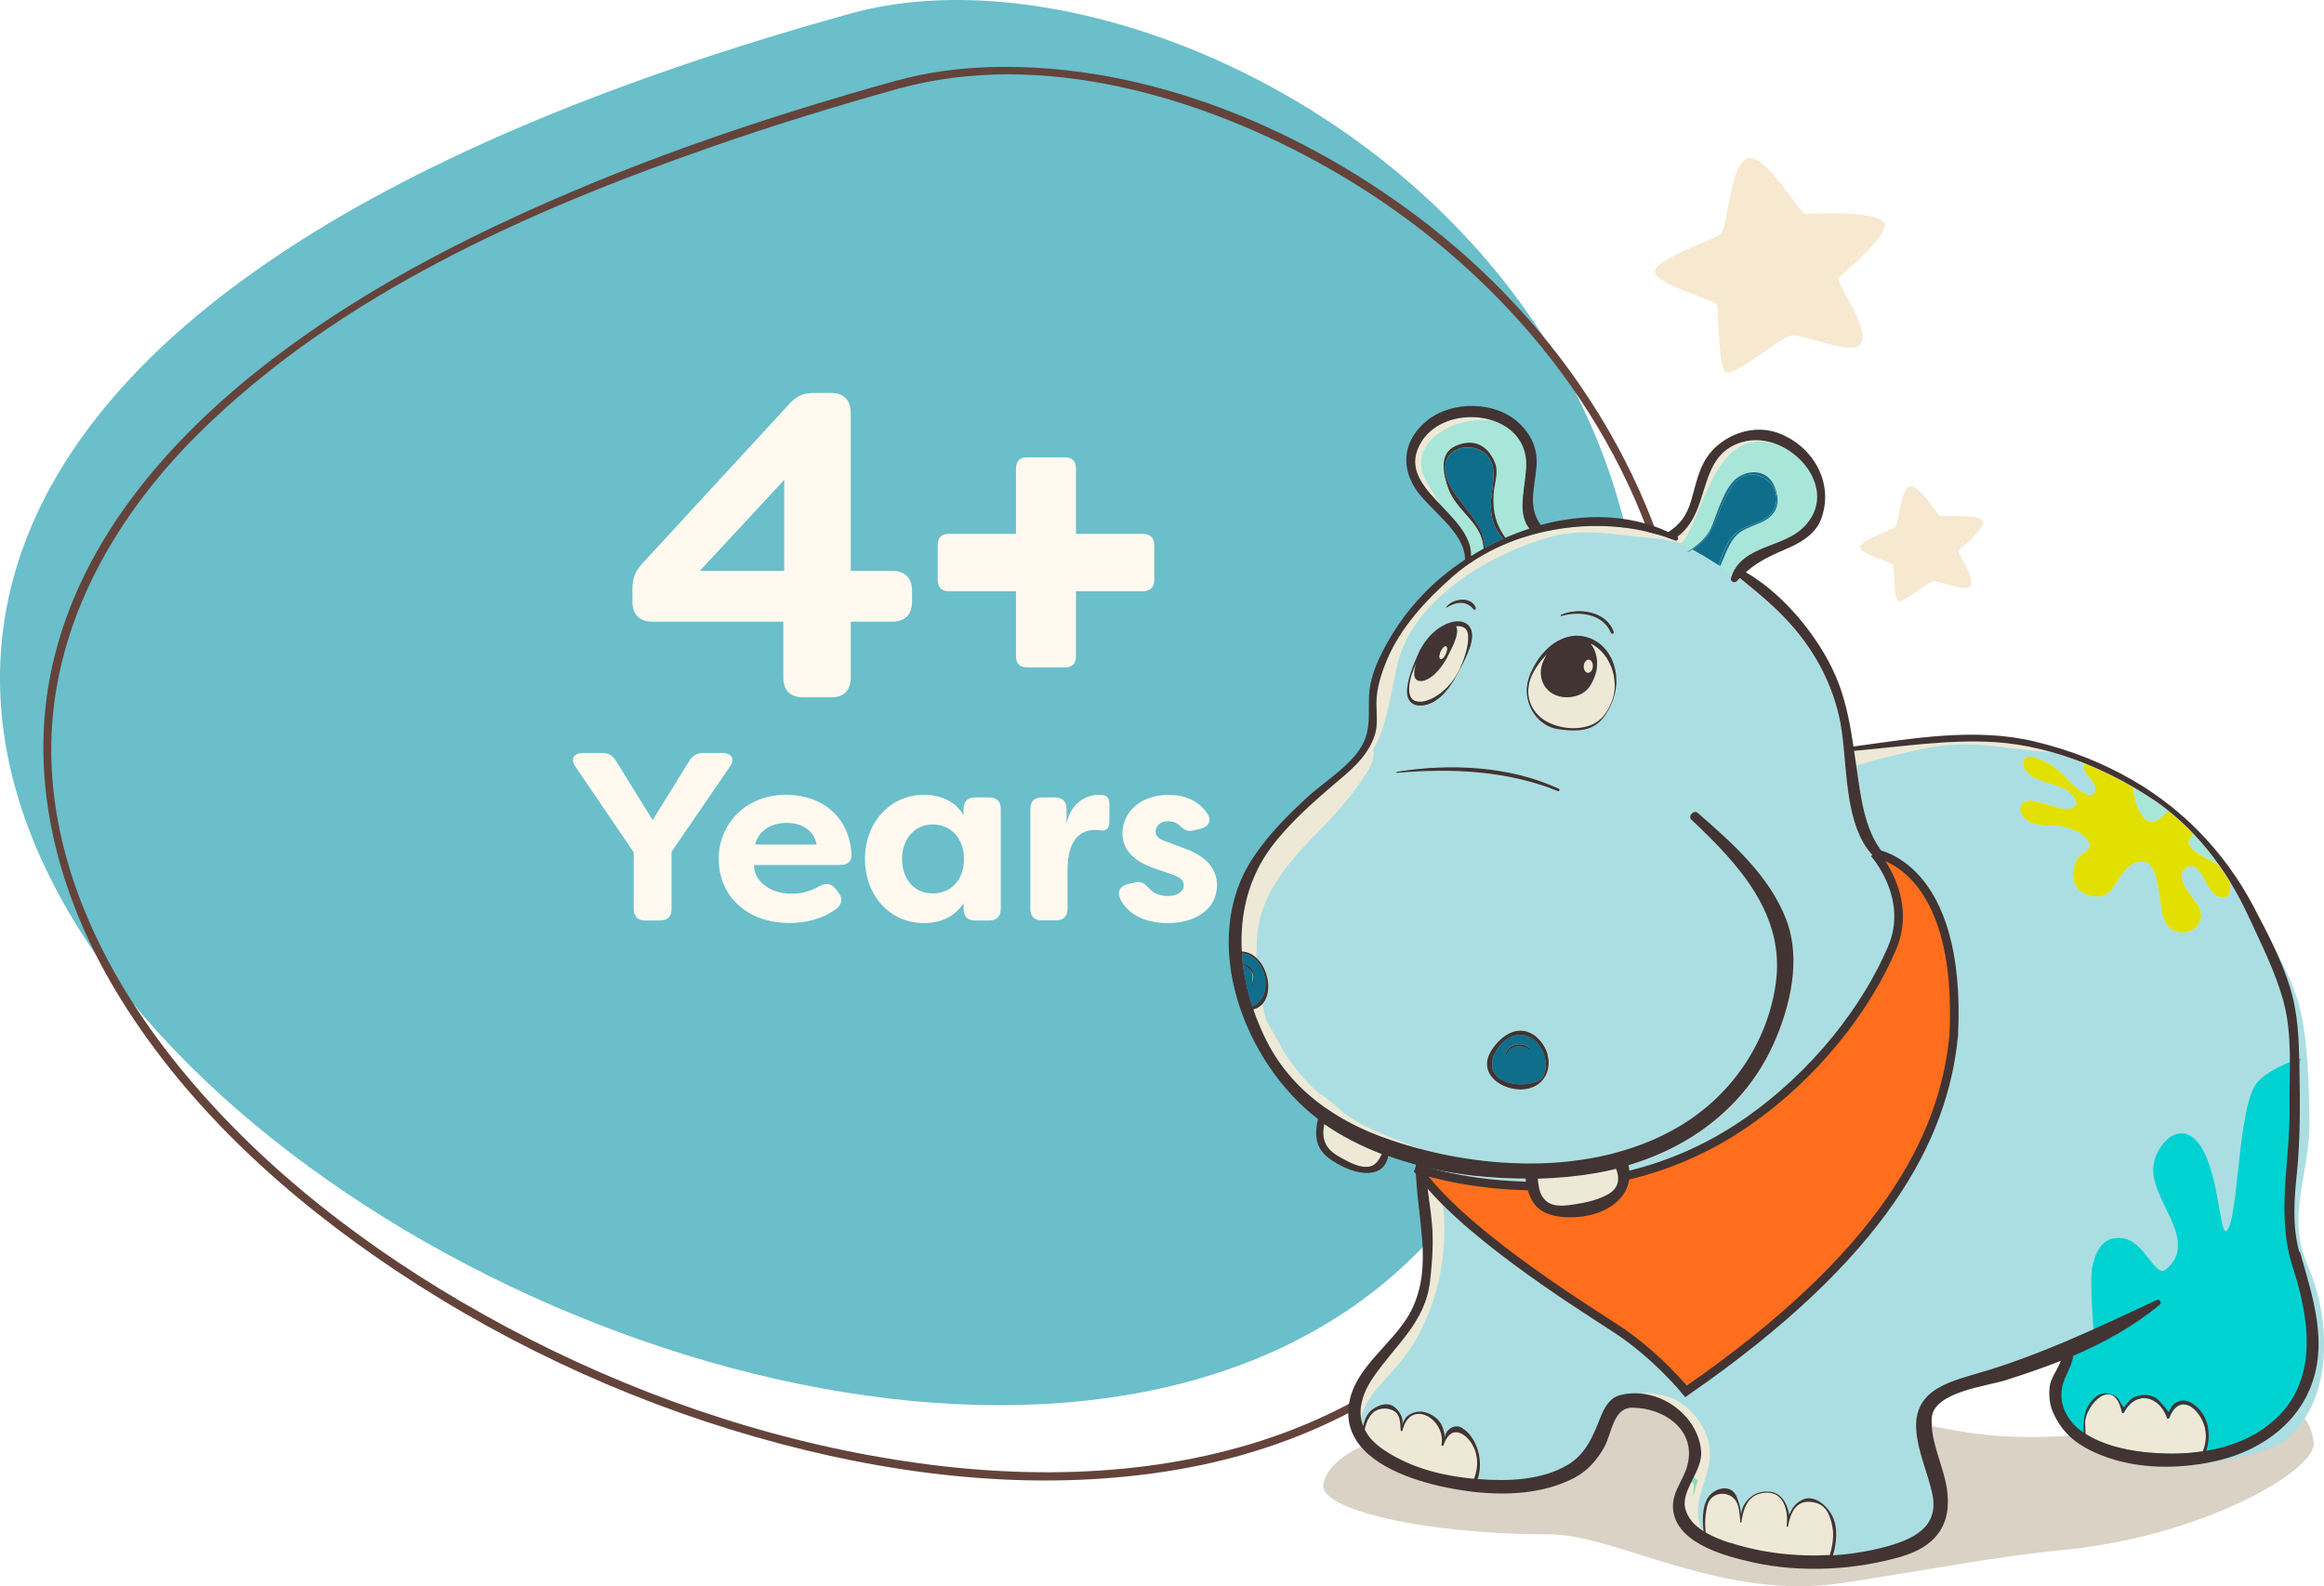 <?xml version="1.0" encoding="UTF-8"?>
<svg id="Layer_2" data-name="Layer 2" xmlns="http://www.w3.org/2000/svg" xmlns:xlink="http://www.w3.org/1999/xlink" viewBox="0 0 213.76 145.89">
  <defs>
    <style>
      .cls-1, .cls-2 {
        fill: none;
      }

      .cls-3 {
        fill: #f6e9d0;
      }

      .cls-4 {
        fill: #00d2d2;
      }

      .cls-5 {
        fill: #691f74;
      }

      .cls-6 {
        fill: #eee9d7;
      }

      .cls-7 {
        fill: #fff9f0;
      }

      .cls-8 {
        fill: #6abfca;
      }

      .cls-9 {
        fill: #83dcc0;
      }

      .cls-10 {
        fill: #abdee2;
      }

      .cls-11 {
        fill: #df1683;
      }

      .cls-12 {
        fill: #e1e000;
      }

      .cls-13 {
        fill: #a7e6d9;
      }

      .cls-14 {
        fill: #0f6e8c;
      }

      .cls-15, .cls-16 {
        fill: #413433;
      }

      .cls-17 {
        fill: #64433b;
      }

      .cls-18 {
        fill: url(#New_Pattern_35);
      }

      .cls-19 {
        fill: #ff6e1c;
        stroke-width: .79px;
      }

      .cls-19, .cls-16 {
        stroke: #413433;
      }

      .cls-19, .cls-16, .cls-2 {
        stroke-miterlimit: 10;
      }

      .cls-16 {
        stroke-width: 1.01px;
      }

      .cls-2 {
        stroke: #6e3461;
        stroke-width: .36px;
      }

      .cls-20 {
        fill: #d9d2c5;
        fill-rule: evenodd;
      }
    </style>
    <pattern id="New_Pattern_35" data-name="New Pattern 35" x="0" y="0" width="111.85" height="73.44" patternTransform="translate(-7016.6 -6058.18) scale(.17)" patternUnits="userSpaceOnUse" viewBox="0 0 111.85 73.44">
      <g>
        <rect class="cls-1" y="0" width="111.85" height="73.44"/>
        <path class="cls-11" d="m118.07,74.11c-1.44-1.07-2.74-2.24-3.82-3.69-.55-.75-1.07-1.53-1.45-2.38-.57-1.25-1.36-1.18-1.59-.46-.21.68-.35.84-.58,1.31-.28.59-.62,1.14-.99,1.68-1.47,2.13-3.45,3.87-5.41,5.53-3.17,2.83-6.17,6.17-7.5,10.17-3.17,9.33,6.17,14,11.17,20,.99,1.2,1.67,2.75,1.99,4.26.34,1.63.43,3.36.21,5.01-.1.8-.42,1.58-.25,2.4.17.83.9,1.1,1.68,1.13,1.15.04,2.84-.07,3.6-1.1.18-.24.31-.57.36-.87.1-.72-.12-1.29-.33-1.97-.19-.6-.32-1.22-.41-1.84-.18-1.26-.2-2.57.07-3.81.12-.54.29-1.07.59-1.54,2.17-3.83,8.5-5.33,11.33-9.17,6.83-9-1.5-19.33-8.67-24.67Z"/>
        <g>
          <path class="cls-11" d="m40.97,74.11c-1.44-1.07-2.74-2.24-3.82-3.69-.55-.75-1.07-1.53-1.45-2.38-.57-1.25-1.36-1.18-1.59-.46-.21.68-.35.84-.58,1.31-.28.59-.62,1.14-.99,1.68-1.47,2.13-3.45,3.87-5.41,5.53-3.17,2.83-6.17,6.17-7.5,10.17-3.17,9.33,6.17,14,11.17,20,.99,1.2,1.67,2.75,1.99,4.26.34,1.63.43,3.36.21,5.01-.1.8-.42,1.58-.25,2.4.17.83.9,1.1,1.68,1.13,1.15.04,2.84-.07,3.6-1.1.18-.24.31-.57.36-.87.1-.72-.12-1.29-.33-1.97-.19-.6-.32-1.22-.41-1.84-.18-1.26-.2-2.57.07-3.81.12-.54.3-1.07.59-1.54,2.17-3.83,8.5-5.33,11.33-9.17,6.83-9-1.5-19.33-8.67-24.67Z"/>
          <path class="cls-11" d="m79.97,74.11c-1.44-1.07-2.74-2.24-3.82-3.69-.55-.75-1.07-1.53-1.45-2.38-.57-1.25-1.36-1.18-1.59-.46-.21.68-.35.84-.58,1.31-.28.59-.62,1.14-.99,1.68-1.47,2.13-3.45,3.87-5.41,5.53-3.17,2.83-6.17,6.17-7.5,10.17-3.17,9.33,6.17,14,11.17,20,.99,1.2,1.67,2.75,1.99,4.26.34,1.63.43,3.36.21,5.01-.1.8-.42,1.58-.25,2.4.17.83.9,1.1,1.68,1.13,1.15.04,2.84-.07,3.6-1.1.18-.24.31-.57.36-.87.1-.72-.12-1.29-.33-1.97-.19-.6-.32-1.22-.41-1.84-.18-1.26-.2-2.57.07-3.81.12-.54.3-1.07.59-1.54,2.17-3.83,8.5-5.33,11.33-9.17,6.83-9-1.5-19.33-8.67-24.67Z"/>
          <path class="cls-11" d="m6.22,74.11c-1.44-1.07-2.74-2.24-3.82-3.69-.55-.75-1.07-1.53-1.45-2.38-.57-1.25-1.36-1.18-1.59-.46-.21.68-.35.84-.58,1.31-.28.59-.62,1.14-.99,1.68-1.47,2.13-3.45,3.87-5.41,5.53-3.17,2.83-6.17,6.17-7.5,10.17-3.17,9.33,6.17,14,11.17,20,.99,1.2,1.67,2.75,1.99,4.26.34,1.63.43,3.36.21,5.01-.1.8-.42,1.58-.25,2.4.17.83.9,1.1,1.68,1.13,1.15.04,2.84-.07,3.6-1.1.18-.24.31-.57.36-.87.1-.72-.12-1.29-.33-1.97-.19-.6-.32-1.22-.41-1.84-.18-1.26-.2-2.57.07-3.81.12-.54.3-1.07.59-1.54,2.17-3.83,8.5-5.33,11.33-9.17,6.83-9-1.5-19.33-8.67-24.67Z"/>
        </g>
        <g>
          <path class="cls-11" d="m118.07.67c-1.44-1.07-2.74-2.24-3.82-3.69-.55-.75-1.07-1.53-1.45-2.38-.57-1.25-1.36-1.18-1.59-.46-.21.68-.35.84-.58,1.31-.28.59-.62,1.14-.99,1.68-1.47,2.13-3.45,3.87-5.41,5.53-3.17,2.83-6.17,6.17-7.5,10.17-3.17,9.33,6.17,14,11.17,20,.99,1.2,1.67,2.75,1.99,4.26.34,1.63.43,3.35.21,5.01-.1.8-.42,1.58-.25,2.4.17.83.9,1.1,1.68,1.12,1.15.04,2.84-.07,3.6-1.1.18-.24.31-.57.36-.87.1-.72-.12-1.3-.33-1.97-.19-.6-.32-1.22-.41-1.84-.18-1.26-.2-2.57.07-3.81.12-.54.29-1.07.59-1.55,2.17-3.83,8.5-5.33,11.33-9.17,6.83-9-1.5-19.33-8.67-24.67Z"/>
          <path class="cls-5" d="m112.66,6.87c-5.37,0-9.73,2.97-9.73,8.35s4.36,9.73,9.73,9.73,9.73-4.35,9.73-9.73-4.36-8.35-9.73-8.35Z"/>
        </g>
        <g>
          <path class="cls-11" d="m40.97.67c-1.44-1.07-2.74-2.24-3.82-3.69-.55-.75-1.07-1.53-1.45-2.38-.57-1.25-1.36-1.18-1.59-.46-.21.68-.35.84-.58,1.31-.28.59-.62,1.14-.99,1.68-1.47,2.13-3.45,3.87-5.41,5.53-3.17,2.83-6.17,6.17-7.5,10.17-3.17,9.33,6.17,14,11.17,20,1,1.2,1.67,2.75,1.99,4.26.34,1.63.43,3.35.21,5.01-.1.8-.42,1.58-.25,2.4.17.83.91,1.1,1.68,1.12,1.15.04,2.84-.07,3.6-1.1.18-.24.31-.57.36-.87.1-.72-.12-1.3-.33-1.97-.19-.6-.32-1.22-.41-1.84-.18-1.26-.2-2.57.07-3.81.12-.54.3-1.07.59-1.55,2.17-3.83,8.5-5.33,11.33-9.17,6.83-9-1.5-19.33-8.67-24.67Z"/>
          <path class="cls-11" d="m79.97.67c-1.44-1.07-2.74-2.24-3.82-3.69-.55-.75-1.07-1.53-1.45-2.38-.57-1.25-1.36-1.18-1.59-.46-.21.68-.35.84-.58,1.31-.28.59-.62,1.14-.99,1.68-1.47,2.13-3.45,3.87-5.41,5.53-3.17,2.83-6.17,6.17-7.5,10.17-3.17,9.33,6.17,14,11.17,20,1,1.2,1.67,2.75,1.99,4.26.34,1.63.43,3.35.21,5.01-.1.8-.42,1.58-.25,2.4.17.83.91,1.1,1.68,1.12,1.15.04,2.84-.07,3.6-1.1.18-.24.31-.57.36-.87.1-.72-.12-1.3-.33-1.97-.19-.6-.32-1.22-.41-1.84-.18-1.26-.2-2.57.07-3.81.12-.54.3-1.07.59-1.55,2.17-3.83,8.5-5.33,11.33-9.17,6.83-9-1.5-19.33-8.67-24.67Z"/>
          <path class="cls-11" d="m87.87,72.76c1.44,1.07,2.74,2.24,3.82,3.69.55.75,1.07,1.53,1.45,2.38.57,1.25,1.36,1.19,1.59.46.21-.68.35-.84.58-1.31.28-.59.62-1.14.99-1.68,1.47-2.13,3.45-3.86,5.41-5.53,3.17-2.83,6.17-6.17,7.5-10.17,3.17-9.33-6.17-14-11.17-20-1-1.2-1.67-2.75-1.99-4.26-.34-1.63-.43-3.35-.21-5,.1-.8.42-1.58.25-2.4-.17-.83-.91-1.1-1.68-1.12-1.15-.04-2.84.08-3.6,1.1-.18.24-.31.57-.36.87-.1.72.12,1.29.33,1.97.19.6.32,1.22.41,1.84.18,1.25.2,2.57-.07,3.81-.12.54-.29,1.07-.59,1.54-2.17,3.84-8.5,5.34-11.33,9.17-6.83,9,1.5,19.33,8.67,24.67Z"/>
          <path class="cls-11" d="m49.87,72.76c1.44,1.07,2.74,2.24,3.82,3.69.55.75,1.07,1.53,1.45,2.38.57,1.25,1.36,1.19,1.59.46.21-.68.35-.84.58-1.31.28-.59.62-1.14.99-1.68,1.47-2.13,3.45-3.86,5.41-5.53,3.17-2.83,6.17-6.17,7.5-10.17,3.17-9.33-6.17-14-11.17-20-1-1.2-1.67-2.75-1.99-4.26-.34-1.63-.43-3.35-.21-5,.1-.8.42-1.58.25-2.4-.17-.83-.91-1.1-1.68-1.12-1.15-.04-2.84.08-3.6,1.1-.18.24-.31.57-.36.87-.1.72.12,1.29.33,1.97.19.6.32,1.22.41,1.84.18,1.25.2,2.57-.07,3.81-.12.54-.29,1.07-.59,1.54-2.17,3.84-8.5,5.34-11.33,9.17-6.83,9,1.5,19.33,8.67,24.67Z"/>
          <path class="cls-11" d="m13.21,72.76c1.44,1.07,2.74,2.24,3.82,3.69.55.75,1.07,1.53,1.45,2.38.57,1.25,1.36,1.19,1.59.46.21-.68.35-.84.58-1.31.28-.59.62-1.14.99-1.68,1.47-2.13,3.45-3.86,5.41-5.53,3.17-2.83,6.17-6.17,7.5-10.17,3.17-9.33-6.17-14-11.17-20-1-1.2-1.67-2.75-1.99-4.26-.34-1.63-.43-3.35-.21-5,.1-.8.42-1.58.25-2.4-.17-.83-.91-1.1-1.68-1.12-1.15-.04-2.84.08-3.6,1.1-.18.24-.31.57-.36.87-.1.72.12,1.29.33,1.97.19.6.32,1.22.41,1.84.18,1.25.2,2.57-.07,3.81-.12.54-.3,1.07-.59,1.54-2.17,3.84-8.5,5.34-11.33,9.17-6.83,9,1.5,19.33,8.67,24.67Z"/>
          <path class="cls-5" d="m35.56,6.87c-5.37,0-9.73,2.97-9.73,8.35s4.36,9.73,9.73,9.73,9.73-4.35,9.73-9.73-4.36-8.35-9.73-8.35Z"/>
          <path class="cls-11" d="m6.22.67C4.79-.4,3.48-1.57,2.41-3.01c-.55-.75-1.07-1.53-1.45-2.38-.57-1.25-1.36-1.18-1.59-.46-.21.68-.35.84-.58,1.31-.28.59-.62,1.14-.99,1.68C-3.67-.72-5.65,1.01-7.61,2.67c-3.17,2.83-6.17,6.17-7.5,10.17-3.17,9.33,6.17,14,11.17,20,1,1.2,1.67,2.75,1.99,4.26.34,1.63.43,3.35.21,5.01-.1.8-.42,1.58-.25,2.4.17.83.91,1.1,1.68,1.12,1.15.04,2.84-.07,3.6-1.1.18-.24.31-.57.36-.87.1-.72-.12-1.3-.33-1.97-.19-.6-.32-1.22-.41-1.84-.18-1.26-.2-2.57.07-3.81.12-.54.3-1.07.59-1.55,2.17-3.83,8.5-5.33,11.33-9.17C21.72,16.34,13.39,6.01,6.22.67Z"/>
          <path class="cls-5" d="m.81,6.87c-5.37,0-9.73,2.97-9.73,8.35S-4.56,24.96.81,24.96s9.73-4.35,9.73-9.73S6.18,6.87.81,6.87Z"/>
          <path class="cls-5" d="m74.39,6.71c-5.37,0-9.73,2.97-9.73,8.35s4.36,9.73,9.73,9.73,9.73-4.35,9.73-9.73-4.36-8.35-9.73-8.35Z"/>
          <path class="cls-5" d="m93.23,48.21c-5.37,0-9.73,2.97-9.73,8.35s4.36,9.73,9.73,9.73,9.73-4.35,9.73-9.73-4.36-8.35-9.73-8.35Z"/>
          <path class="cls-5" d="m54.89,48.54c-5.37,0-9.73,2.97-9.73,8.35s4.36,9.73,9.73,9.73,9.73-4.35,9.73-9.73-4.36-8.35-9.73-8.35Z"/>
          <path class="cls-5" d="m18.39,48.54c-5.37,0-9.73,2.97-9.73,8.35s4.36,9.73,9.73,9.73,9.73-4.35,9.73-9.73-4.36-8.35-9.73-8.35Z"/>
        </g>
        <g>
          <path class="cls-11" d="m87.88-.68c1.44,1.07,2.74,2.24,3.82,3.69.55.75,1.07,1.53,1.45,2.38.56,1.25,1.36,1.19,1.59.46.21-.68.35-.84.58-1.31.28-.59.62-1.14.99-1.68,1.47-2.13,3.45-3.86,5.41-5.53,3.17-2.83,6.17-6.17,7.5-10.17,3.17-9.33-6.17-14-11.17-20-1-1.2-1.68-2.75-1.99-4.26-.34-1.63-.43-3.35-.21-5.01.1-.8.42-1.58.26-2.4-.17-.83-.91-1.1-1.68-1.12-1.15-.04-2.84.07-3.61,1.1-.18.24-.31.57-.36.87-.1.72.12,1.29.33,1.97.19.6.32,1.22.41,1.84.18,1.26.2,2.57-.07,3.81-.12.54-.29,1.07-.58,1.54-2.17,3.84-8.5,5.34-11.33,9.17-6.83,9,1.5,19.33,8.67,24.67Z"/>
          <path class="cls-11" d="m49.88-.68c1.44,1.07,2.74,2.24,3.82,3.69.55.75,1.07,1.53,1.45,2.38.56,1.25,1.36,1.19,1.59.46.21-.68.35-.84.58-1.31.28-.59.62-1.14.99-1.68,1.47-2.13,3.45-3.86,5.41-5.53,3.17-2.83,6.17-6.17,7.5-10.17,3.17-9.33-6.17-14-11.17-20-1-1.2-1.68-2.75-1.99-4.26-.34-1.63-.43-3.35-.21-5.01.1-.8.42-1.58.26-2.4-.17-.83-.91-1.1-1.68-1.12-1.15-.04-2.84.07-3.61,1.1-.18.24-.31.57-.36.87-.1.72.12,1.29.33,1.97.19.6.32,1.22.41,1.84.18,1.26.2,2.57-.07,3.81-.12.54-.29,1.07-.58,1.54-2.17,3.84-8.5,5.34-11.33,9.17-6.83,9,1.5,19.33,8.67,24.67Z"/>
          <path class="cls-11" d="m13.21-.68c1.44,1.07,2.74,2.24,3.82,3.69.55.75,1.07,1.53,1.45,2.38.57,1.25,1.36,1.19,1.59.46.21-.68.35-.84.58-1.31.29-.59.62-1.14.99-1.68,1.47-2.13,3.45-3.86,5.41-5.53,3.17-2.83,6.17-6.17,7.5-10.17,3.17-9.33-6.17-14-11.17-20-1-1.2-1.68-2.75-1.99-4.26-.34-1.63-.43-3.35-.21-5.01.1-.8.42-1.58.25-2.4-.17-.83-.9-1.1-1.68-1.12-1.15-.04-2.84.07-3.61,1.1-.18.24-.31.57-.36.87-.1.72.12,1.29.33,1.97.19.6.32,1.22.41,1.84.18,1.26.2,2.57-.07,3.81-.12.54-.3,1.07-.58,1.54-2.17,3.84-8.5,5.34-11.33,9.17C-2.29-16.34,6.04-6.01,13.21-.68Z"/>
        </g>
      </g>
    </pattern>
  </defs>
  <g id="Layer_22" data-name="Layer 22">
    <g>
      <g>
        <path class="cls-8" d="m78.25,1.24c-186.28,51.7,12.58,178.18,58.02,106.56C181.73,36.19,111.94-8.11,78.25,1.24Z"/>
        <path class="cls-17" d="m82.5,7.4c-11.49,3.2-22.84,6.99-33.72,11.9-8.29,3.73-16.36,8.12-23.61,13.64-9.69,7.37-18.36,17.26-20.62,29.58-1.89,10.33,1.16,20.71,6.63,29.48,6.31,10.13,15.46,18.35,25.33,24.92,10.79,7.18,22.85,12.6,35.38,15.9,11.82,3.11,24.37,4.42,36.48,2.33,11.05-1.9,21.53-6.96,28.87-15.6,2.52-2.97,4.56-6.28,6.5-9.65,3.08-5.35,5.75-10.95,7.81-16.77,3.4-9.6,5.08-19.87,4.07-30.04-1.68-16.87-10.86-31.94-24.11-42.3-11.28-8.82-25.88-15.04-40.4-14.62-2.9.08-5.81.47-8.61,1.24-.47.13-.27.86.2.73,13.16-3.61,27.9.77,39.41,7.28,14.05,7.94,25.54,20.69,30.41,36.22,6.42,20.48.14,41.98-10.58,59.82-3.25,5.42-7.08,10.27-12.18,14.07-4.37,3.26-9.34,5.64-14.55,7.23-11.29,3.43-23.48,3.22-35,1.13-12.53-2.27-24.68-6.8-35.78-13.02-10.53-5.9-20.39-13.42-28.02-22.84-6.51-8.04-11.47-17.86-11.69-28.39-.24-11.5,5.52-21.8,13.51-29.73,12.85-12.75,30.3-20.5,47.15-26.38,5.71-1.99,11.49-3.77,17.31-5.39.47-.13.27-.87-.2-.73Z"/>
      </g>
      <g>
        <path class="cls-3" d="m173.35,20.59c.39.96-3.79,4.58-4.23,4.94s2.93,4.53,2.04,6.08c-.76,1.31-5.58-1.2-6.73-.66-1.14.54-4.9,3.61-5.66,3.31-.76-.3-.65-5.61-.84-6.18s-5.57-1.81-5.72-3.09c-.12-1.01,5.19-2.92,5.98-3.39s.94-7.13,2.76-7.07c1.83.07,4.52,5.12,5.13,5.14s6.74-.4,7.27.92Z"/>
        <path class="cls-3" d="m182.42,47.97c.21.52-2.03,2.46-2.27,2.65s1.57,2.43,1.09,3.26c-.41.7-3-.64-3.61-.35s-2.63,1.94-3.04,1.78-.35-3.01-.45-3.32-2.99-.97-3.07-1.66c-.06-.54,2.78-1.57,3.21-1.82s.5-3.83,1.48-3.79,2.43,2.75,2.75,2.76,3.61-.22,3.9.49Z"/>
      </g>
      <g>
        <g>
          <path class="cls-7" d="m72.05,62.3v-5.12h-12.04c-1.16,0-1.84-.64-1.84-1.84v-1.2c0-.92.24-1.56.88-2.28l13.56-14.72c.64-.72,1.32-1,2.28-1h1.52c1.2,0,1.84.64,1.84,1.84v14.52h3.8c1.16,0,1.84.64,1.84,1.84v1c0,1.2-.68,1.84-1.84,1.84h-3.8v5.12c0,1.2-.64,1.84-1.84,1.84h-2.52c-1.2,0-1.84-.64-1.84-1.84Zm.08-9.8v-8.36l-7.76,8.36h7.76Z"/>
          <path class="cls-7" d="m93.45,60.38v-6h-6.2c-.64,0-1-.36-1-1.04v-3.24c0-.64.36-1,1-1h6.2v-6c0-.68.36-1.04,1-1.04h3.52c.64,0,1,.36,1,1.04v6h6.16c.64,0,1.04.36,1.04,1v3.24c0,.68-.4,1.04-1.04,1.04h-6.16v6c0,.64-.36,1-1,1h-3.52c-.64,0-1-.36-1-1Z"/>
        </g>
        <g>
          <path class="cls-7" d="m58.29,83.6v-5.21l-5.35-7.86c-.51-.7-.18-1.28.68-1.28h1.74c.57,0,.97.2,1.28.7l3.39,5.48,3.39-5.48c.31-.48.7-.7,1.28-.7h1.74c.86,0,1.19.57.68,1.28l-5.35,7.81v5.26c0,.68-.37,1.06-1.06,1.06h-1.36c-.68,0-1.06-.37-1.06-1.06Z"/>
          <path class="cls-7" d="m66.1,79.04c0-3.19,2.4-5.94,6.21-5.94,3.21,0,5.85,1.94,6.01,5.54.02.64-.42.92-1.08.92h-7.88c-.04,1.34,1.3,2.64,3.48,2.64.81,0,1.65-.2,2.51-.68.59-.33,1.08-.29,1.5.22l.24.31c.44.53.4,1.12-.2,1.56-1.3.95-2.82,1.28-4.27,1.28-4.05,0-6.51-2.62-6.51-5.85Zm9.02-1.36c-.31-1.52-1.61-2-2.77-2s-2.53.53-2.9,2h5.68Z"/>
          <path class="cls-7" d="m79.56,79c0-3.32,2.27-5.9,5.44-5.9,1.5,0,2.82.57,3.63,1.85v-.55c0-.68.37-1.06,1.06-1.06h1.3c.68,0,1.06.37,1.06,1.06v9.2c0,.68-.37,1.06-1.06,1.06h-1.3c-.68,0-1.06-.37-1.06-1.06v-.53c-.81,1.25-2.13,1.83-3.63,1.83-3.17,0-5.44-2.55-5.44-5.9Zm9.11,0c0-1.8-1.14-3.17-2.88-3.17s-2.82,1.43-2.82,3.17,1.03,3.17,2.82,3.17,2.88-1.36,2.88-3.17Z"/>
          <path class="cls-7" d="m94.77,83.6v-9.2c0-.68.37-1.06,1.06-1.06h1.21c.68,0,1.06.37,1.06,1.06v1.41c.37-2.07,1.96-2.71,2.93-2.71l.37.02c.53.04.64.46.64.9v1.54c0,.62-.31.88-.77.81-.2-.02-.37-.04-.55-.04-1.32,0-2.53.86-2.53,3.7v3.56c0,.68-.37,1.06-1.06,1.06h-1.3c-.68,0-1.06-.37-1.06-1.06Z"/>
          <path class="cls-7" d="m103.04,82.63c-.33-.66.02-1.14.7-1.32l.68-.15c.59-.15.86.13,1.32.59.4.44.99.66,1.69.66.86,0,1.45-.4,1.45-.99,0-.48-.33-.73-1.06-.99l-1.39-.48c-1.17-.37-3.19-1.23-3.19-3.28s1.76-3.56,4.2-3.56c1.45,0,2.77.46,3.61,1.72.44.64.11,1.21-.62,1.39l-.62.15c-.57.15-.88-.04-1.28-.42-.31-.31-.7-.42-1.1-.42-.7,0-1.14.44-1.14.97,0,.48.44.73,1.03.92l1.41.53c2.33.77,3.17,2.02,3.21,3.41,0,2.38-2.11,3.54-4.55,3.54-2,0-3.63-.75-4.38-2.27Z"/>
        </g>
      </g>
      <path class="cls-20" d="m212.81,132.69c-.85-7.77-13.07.47-28.95-.62-5.43-.37-11.16-2.37-17.45-2.61-25.24-.97-43.68,1.34-44.69,7.07-.41,2.31,9.4,4.6,20.74,4.58,6.21,0,15.87,6.17,26.94,4.49,8.52-1.29,13.68-2.39,20.5-3.06,12.73-1.25,23.19-7.32,22.91-9.85Z"/>
      <g>
        <g>
          <path class="cls-6" d="m136.45,50.46c-.09-2.39-2.5-3.4-3.26-5.58-.43-1.22-.9-3.12.64-3.84,1.65-.77,3.03-.13,3.68,1.57.35.89-.08,1.96-.14,2.86-.1,1.68.25,2.81,1.08,3.99.73-.32,1.47-.6,2.22-.84-1.3-1.56-.22-4.18-.3-6.14-.21-4.68-7.34-5.45-9.61-1.9-2.74,4.27,4.62,6.57,4.53,10.56.38-.24.76-.46,1.15-.68Z"/>
          <path class="cls-6" d="m210.87,116.54c-1.56-4.83-.24-9.63-.29-14.57-.04-3.22.29-6.69-.55-9.82-.74-2.74-2.02-5.24-3.2-7.81-.53-1.15-1.13-2.27-1.79-3.35-.31-.49-.62-.97-.96-1.44-.7-1-1.47-1.94-2.31-2.83-.73-.77-1.51-1.49-2.35-2.16-.39-.31-.8-.61-1.21-.9-.64-.44-1.3-.85-1.99-1.25-1.44-.84-2.96-1.59-4.54-2.22-2.66-1.05-5.46-1.75-8.2-1.92-4.36-.27-8.64.43-12.95.8.09.6.18,1.2.26,1.8.4,2.75.77,5.93,2.78,8.02.29.3-.14.77-.48.54-2.91-2.03-3.13-6.49-3.49-10.29-.01-.12-.03-.23-.03-.35-.11-1.07-.23-2.07-.44-2.95-.69-2.96-2.07-5.6-4.02-7.93-1.54-1.84-3.29-3.26-5.09-4.73-.02.02-.04.05-.07.07-.06.06-.12.12-.18.19-.23.27-.67.08-.56-.28.04-.12.08-.23.12-.34.02-.05.04-.1.06-.15.08-.18.18-.34.28-.49,1.33-1.94,4.39-1.98,6.08-3.55,3.9-3.6-1.26-9.25-5.58-7.94-2.9.89-3.07,3.56-4,6-.4,1.04-1.01,2.06-1.89,2.68.14.11.04.35-.11.37-.03,0-.07,0-.1-.01-.08-.03-.16-.06-.24-.09-.31-.12-.63-.24-.96-.34-3.32-1.07-7.11-1.18-10.67-.42-.33.07-.65.15-.98.23-.83.22-1.64.48-2.44.8-.06.02-.11.05-.17.07-.75.31-1.47.66-2.17,1.06-.01,0-.02,0-.03.01-.42.24-.83.5-1.23.77-.12.08-.24.17-.36.25-.42.31-.83.63-1.22.97-2.41,2.13-4.8,4.67-6.05,7.69-.53,1.27-.97,2.6-.96,4,0,.92.15,2-.15,2.89-.71,2.09-2.28,3.27-3.9,4.66-1.97,1.68-4.03,3.53-5.59,5.6-2.15,2.85-2.93,6.23-2.74,9.64,2.44.11,3.48,4.68,1.06,5.33.34.99.75,1.97,1.22,2.9,1.27,2.51,3.1,4.5,5.28,6.06.06.04.12.08.18.12,1.57,1.09,3.31,1.97,5.16,2.65,1.03.38,2.1.72,3.2,1.02.26.07.52.14.78.2.93.24,1.88.44,2.84.61,2.23.4,4.52.61,6.8.61,2.49,0,4.95-.27,7.32-.84.17-.05.34-.09.51-.14,2.08-.55,4.07-1.35,5.9-2.44,4.7-2.8,8.05-7.56,8.85-13.03.94-6.41-3.36-11.04-7.73-15.15-.36-.34.19-.96.56-.65,3.19,2.77,6.6,5.79,8.15,9.82,1.4,3.64.39,8-1.16,11.42-2.65,5.88-7.85,9.68-13.91,11.33.79,2.48-1.32,4.23-4.16,4.45-.27.02-.58.03-.88.02-1-.03-2.11-.26-2.67-1.07-.15-.22-.28-.47-.38-.72-.43-.4-.65-.99-.68-1.6-2.54.02-5.14-.2-7.67-.69-.57-.1-1.13-.22-1.68-.35.06,1.03.21,2.06.35,3.1.1.69.19,1.39.25,2.09.06.62.08,1.24.07,1.84-.01,1.14-.11,2.26-.24,3.42-.43,3.85-3.21,5.88-5.27,8.93-1.05,1.55-1.42,3.07-.88,4.43.12-.64.38-1.22.88-1.56.54-.38,1.26-.66,1.88-.28.48.3,1.04,1.12.8,1.73.15-.34.31-.72.64-.92.84-.52,1.68-.34,2.45.23.27.2.55.58.66.91.08.25.18.49.17.76,0,.08,0,.15,0,.2.02-.11.05-.27.13-.41.26-.54.96-.84,1.5-.49,1.41.92,1.97,3.06,1.42,4.69,2.76.23,5.89.12,8.27-1.3,1.66-.99,2.31-2.58,2.99-4.3.35-.87.82-1.85,1.82-2.11,3.42-.89,7.14,1.71,7.47,5.1.09.9-.33,1.76-.76,2.6-.46.9-.91,1.79-.71,2.67.2.94.88,1.63,1.7,2.15-.15-1.16-.13-2.76.74-3.49.73-.61,1.86-.73,2.3.3.24.54.36,1.08.41,1.66,0-.11,0-.2.02-.24.07-.23.13-.48.26-.69.53-.84,1.29-1.27,2.3-1.19,1.04.08,1.62,1.01,1.8,1.92.02.09.03.16.03.23.02-.05.04-.1.07-.16.26-.54.52-.89,1.05-1.19,1.19-.68,2.49.6,2.92,1.57.45,1.03.33,2.35,0,3.49,1.62-.11,3.23-.36,4.74-.76,2.61-.69,5.06-1.82,4.39-4.91-.41-1.89-1.27-3.74-1.46-5.67-.4-4.1,3.36-4.69,6.54-5.67,2.41-.74,4.74-1.63,7.02-2.59,2.87-1.21,5.68-2.54,8.53-3.88.26-.12.52.24.29.43-2.41,2-5.12,3.49-7.96,4.7-.08.73-.46,1.36-.78,2.12-.64,1.54-.23,3.13.96,4.31.24.23.51.45.79.65-.06-1.24.03-2.38,1.1-3.3.64-.54,1.45-.39,2.03.1.1.09.48,1,.63.8.25-.33.54-.75.96-.91.74-.27,1.59-.26,2.2.34.1.1.89,1.02.89,1.07.16-.3.33-.68.64-.86.65-.38,1.23-.2,1.8.25,1.24.97,1.51,2.74,1.01,4.17,2.37-.4,4.64-1.3,6.4-2.96,3.97-3.73,3.04-9.31,1.54-13.95Zm-67.3-60c1.63-.73,4.24-.32,4.86,1.59.05.14-.19.22-.25.08-.74-1.78-2.9-2.04-4.57-1.56-.07.02-.1-.08-.04-.11Zm-7.83-.64c.04.12-.1.25-.2.14-.7-.84-1.64-.68-2.49-.15-.03.02-.05-.02-.03-.04.54-.81,2.33-1.06,2.72.05Zm-5.98,6c.19-.6.43-1.19.7-1.77.22-.49.51-.97.86-1.39.06-.07.12-.15.19-.22.12-.13.25-.26.39-.38.32-.28.66-.51,1.03-.69.03-.02.06-.04.1-.05.1-.05.2-.08.3-.11.2-.07.39-.12.6-.13.31-.03.64,0,.94.19.09.05.26.2.34.34.09.13.14.28.17.43.06.28.04.55,0,.8-.09.49-.26.91-.41,1.26-.15.36-.31.66-.43.91-.26.49-.4.77-.4.77,0,0-.16.28-.43.76-.17.22-.32.54-.58.82-.24.3-.55.64-.95.92-.1.07-.21.14-.31.21-.12.05-.24.11-.36.16-.12.06-.26.09-.4.12-.14.03-.28.06-.43.05-.3.01-.61-.05-.88-.28-.25-.23-.35-.57-.37-.88,0-.62.15-1.23.34-1.82Zm12.21,37.36s0,0,0,0c0,0,0,0,0,0-1.67,2.17-6.56.23-4.8-2.61.94-1.52,2.63-2.6,4.21-1.26,1.11.95,1.52,2.68.61,3.86Zm1.33-26.51c-4.71-1.9-9.8-2.11-14.81-1.68-.05,0-.08-.08-.02-.09,4.83-.8,10.42-.53,14.9,1.55.13.06.07.28-.07.22Zm5.25-9.07c-.08.35-.17.62-.24.79-.07.18-.11.27-.11.27,0,0-.04.09-.12.26-.04.09-.09.19-.16.31-.07.12-.14.26-.25.41-.2.29-.46.65-.9.93-.42.29-1,.47-1.62.51-.63.04-1.29-.02-1.99-.13-.73-.14-1.42-.57-1.91-1.18-.49-.61-.79-1.39-.83-2.21-.04-.82.25-1.62.65-2.34.39-.73.91-1.39,1.54-1.91.26-.21.54-.39.84-.54.44-.22.91-.36,1.4-.39.09,0,.18,0,.27,0,.71.02,1.39.28,1.92.67.6.44,1,1.03,1.25,1.6.25.58.34,1.16.37,1.66.02.5-.05.94-.11,1.28Zm9.62-11.63s-.06-.02-.07-.04c0-.01,0-.02,0-.04.3-1.06.83-2.42,1.74-3.09.97-.71,2.71-.83,3.3-1.99,1.18-2.33-2.12-4.62-3.8-2.22-.61.87-1.02,1.81-1.39,2.8-.53,1.4-1.11,2.31-2.31,3.07-.13.09-.27.17-.42.25-.03.01-.04-.03-.02-.04.12-.08.25-.16.37-.25.86-.6,1.55-1.25,1.94-2.3.2-.54.39-1.09.61-1.62.38-.9.84-2.06,1.66-2.64,1.14-.81,2.76-.71,3.39.74.57,1.33.42,2.51-.94,3.24-.77.41-1.82.65-2.47,1.25-.79.74-1.12,1.89-1.55,2.85-.01.03-.03.04-.06.04Z"/>
          <g>
            <g>
              <path class="cls-6" d="m133.01,43.74c.6,2.35,3.64,4.17,3.55,6.67.55-.3,1.12-.58,1.7-.84-.65-.79-1.08-1.65-1.11-2.79-.04-1.09.26-2.14.25-3.22-.03-3.41-5.22-3.09-4.38.18Z"/>
              <path class="cls-9" d="m140.86,108.42c-.01.54.1,1.11.3,1.61-.43-.4-.65-.99-.68-1.6.13,0,.26,0,.38,0Z"/>
              <g>
                <path class="cls-6" d="m210.87,116.54c-1.56-4.83-.24-9.63-.29-14.57-.04-3.22.29-6.69-.55-9.82-.74-2.74-2.02-5.24-3.2-7.81-.53-1.15-1.13-2.27-1.79-3.35-.31-.49-.62-.97-.96-1.44-.7-1-1.47-1.94-2.31-2.83-.73-.77-1.51-1.49-2.35-2.16-.39-.31-.8-.61-1.21-.9-.64-.44-1.3-.85-1.99-1.25-1.44-.84-2.96-1.59-4.54-2.22-2.66-1.05-5.46-1.75-8.2-1.92-4.36-.27-8.64.43-12.95.8.09.6.18,1.2.26,1.8.4,2.75.77,5.93,2.78,8.02.29.3-.14.77-.48.54-2.91-2.03-3.13-6.49-3.49-10.29-.01-.12-.03-.23-.03-.35-.11-1.07-.23-2.07-.44-2.95-.69-2.96-2.07-5.6-4.02-7.93-1.54-1.84-3.29-3.26-5.09-4.73-.02.02-.04.05-.07.07-.06.06-.12.12-.18.19-.23.27-.67.08-.56-.28.04-.12.08-.23.12-.34.02-.05.04-.1.06-.15.08-.18.18-.34.28-.49,1.33-1.94,4.39-1.98,6.08-3.55,3.9-3.6-1.26-9.25-5.58-7.94-2.9.89-3.07,3.56-4,6-.4,1.04-1.01,2.06-1.89,2.68.14.11.04.35-.11.37-.03,0-.07,0-.1-.01-.08-.03-.16-.06-.24-.09-.31-.12-.63-.24-.96-.34-3.32-1.07-7.11-1.18-10.67-.42-.33.07-.65.15-.98.23-.83.22-1.64.48-2.44.8-.06.02-.11.05-.17.07-.75.31-1.47.66-2.17,1.06-.01,0-.02,0-.03.01-.42.24-.83.5-1.23.77-.12.08-.24.17-.36.25-.42.31-.83.63-1.22.97-2.41,2.13-4.8,4.67-6.05,7.69-.53,1.27-.97,2.6-.96,4,0,.92.15,2-.15,2.89-.71,2.09-2.28,3.27-3.9,4.66-1.97,1.68-4.03,3.53-5.59,5.6-2.15,2.85-2.93,6.23-2.74,9.64,2.44.11,3.48,4.68,1.06,5.33.34.99.75,1.97,1.22,2.9,1.27,2.51,3.1,4.5,5.28,6.06.06.04.12.08.18.12,1.57,1.09,3.31,1.97,5.16,2.65,1.03.38,2.1.72,3.2,1.02.26.07.52.14.78.2.93.24,1.88.44,2.84.61,2.23.4,4.52.61,6.8.61,2.49,0,4.95-.27,7.32-.84.17-.05.34-.09.51-.14,2.08-.55,4.07-1.35,5.9-2.44,4.7-2.8,8.05-7.56,8.85-13.03.94-6.41-3.36-11.04-7.73-15.15-.36-.34.19-.96.56-.65,3.19,2.77,6.6,5.79,8.15,9.82,1.4,3.64.39,8-1.16,11.42-2.65,5.88-7.85,9.68-13.91,11.33.79,2.48-1.32,4.23-4.16,4.45-.27.02-.58.03-.88.02-1-.03-2.11-.26-2.67-1.07-.15-.22-.28-.47-.38-.72-.43-.4-.65-.99-.68-1.6-2.54.02-5.14-.2-7.67-.69-.57-.1-1.13-.22-1.68-.35.06,1.03.21,2.06.35,3.1.1.69.19,1.39.25,2.09.06.62.08,1.24.07,1.84-.01,1.14-.11,2.26-.24,3.42-.43,3.85-3.21,5.88-5.27,8.93-1.05,1.55-1.42,3.07-.88,4.43.12-.64.38-1.22.88-1.56.54-.38,1.26-.66,1.88-.28.48.3,1.04,1.12.8,1.73.15-.34.31-.72.64-.92.84-.52,1.68-.34,2.45.23.27.2.55.58.66.91.08.25.18.49.17.76,0,.08,0,.15,0,.2.02-.11.05-.27.13-.41.26-.54.96-.84,1.5-.49,1.41.92,1.97,3.06,1.42,4.69,2.76.23,5.89.12,8.27-1.3,1.66-.99,2.31-2.58,2.99-4.3.35-.87.82-1.85,1.82-2.11,3.42-.89,7.14,1.71,7.47,5.1.09.9-.33,1.76-.76,2.6-.46.9-.91,1.79-.71,2.67.2.94.88,1.63,1.7,2.15-.15-1.16-.13-2.76.74-3.49.73-.61,1.86-.73,2.3.3.24.54.36,1.08.41,1.66,0-.11,0-.2.02-.24.07-.23.13-.48.26-.69.53-.84,1.29-1.27,2.3-1.19,1.04.08,1.62,1.01,1.8,1.92.02.09.03.16.03.23.02-.05.04-.1.07-.16.26-.54.52-.89,1.05-1.19,1.19-.68,2.49.6,2.92,1.57.45,1.03.33,2.35,0,3.49,1.62-.11,3.23-.36,4.74-.76,2.61-.69,5.06-1.82,4.39-4.91-.41-1.89-1.27-3.74-1.46-5.67-.4-4.1,3.36-4.69,6.54-5.67,2.41-.74,4.74-1.63,7.02-2.59,2.87-1.21,5.68-2.54,8.53-3.88.26-.12.52.24.29.43-2.41,2-5.12,3.49-7.96,4.7-.08.73-.46,1.36-.78,2.12-.64,1.54-.23,3.13.96,4.31.24.23.51.45.79.65-.06-1.24.03-2.38,1.1-3.3.64-.54,1.45-.39,2.03.1.1.09.48,1,.63.8.25-.33.54-.75.96-.91.74-.27,1.59-.26,2.2.34.1.1.89,1.02.89,1.07.16-.3.33-.68.64-.86.65-.38,1.23-.2,1.8.25,1.24.97,1.51,2.74,1.01,4.17,2.37-.4,4.64-1.3,6.4-2.96,3.97-3.73,3.04-9.31,1.54-13.95Zm-67.3-60c1.63-.73,4.24-.32,4.86,1.59.05.14-.19.22-.25.08-.74-1.78-2.9-2.04-4.57-1.56-.07.02-.1-.08-.04-.11Zm-7.83-.64c.04.12-.1.25-.2.14-.7-.84-1.64-.68-2.49-.15-.03.02-.05-.02-.03-.04.54-.81,2.33-1.06,2.72.05Zm-5.98,6c.19-.6.43-1.19.7-1.77.22-.49.51-.97.86-1.39.06-.07.12-.15.19-.22.12-.13.25-.26.39-.38.32-.28.66-.51,1.03-.69.03-.02.06-.04.1-.05.1-.05.2-.08.3-.11.2-.07.39-.12.6-.13.31-.03.64,0,.94.19.09.05.26.2.34.34.09.13.14.28.17.43.06.28.04.55,0,.8-.09.49-.26.91-.41,1.26-.15.36-.31.66-.43.91-.26.49-.4.77-.4.77,0,0-.16.28-.43.76-.17.22-.32.54-.58.82-.24.3-.55.64-.95.92-.1.07-.21.14-.31.21-.12.05-.24.11-.36.16-.12.06-.26.09-.4.12-.14.03-.28.06-.43.05-.3.01-.61-.05-.88-.28-.25-.23-.35-.57-.37-.88,0-.62.15-1.23.34-1.82Zm12.21,37.36s0,0,0,0c0,0,0,0,0,0-1.67,2.17-6.56.23-4.8-2.61.94-1.52,2.63-2.6,4.21-1.26,1.11.95,1.52,2.68.61,3.86Zm1.33-26.51c-4.71-1.9-9.8-2.11-14.81-1.68-.05,0-.08-.08-.02-.09,4.83-.8,10.42-.53,14.9,1.55.13.06.07.28-.07.22Zm5.25-9.07c-.08.35-.17.62-.24.79-.07.18-.11.27-.11.27,0,0-.04.09-.12.26-.04.09-.09.19-.16.31-.07.12-.14.26-.25.41-.2.29-.46.65-.9.93-.42.29-1,.47-1.62.51-.63.04-1.29-.02-1.99-.13-.73-.14-1.42-.57-1.91-1.18-.49-.61-.79-1.39-.83-2.21-.04-.82.25-1.62.65-2.34.39-.73.91-1.39,1.54-1.91.26-.21.54-.39.84-.54.44-.22.91-.36,1.4-.39.09,0,.18,0,.27,0,.71.02,1.39.28,1.92.67.6.44,1,1.03,1.25,1.6.25.58.34,1.16.37,1.66.02.5-.05.94-.11,1.28Zm9.62-11.63s-.06-.02-.07-.04c0-.01,0-.02,0-.04.3-1.06.83-2.42,1.74-3.09.97-.71,2.71-.83,3.3-1.99,1.18-2.33-2.12-4.62-3.8-2.22-.61.87-1.02,1.81-1.39,2.8-.53,1.4-1.11,2.31-2.31,3.07-.13.09-.27.17-.42.25-.03.01-.04-.03-.02-.04.12-.08.25-.16.37-.25.86-.6,1.55-1.25,1.94-2.3.2-.54.39-1.09.61-1.62.38-.9.84-2.06,1.66-2.64,1.14-.81,2.76-.71,3.39.74.57,1.33.42,2.51-.94,3.24-.77.41-1.82.65-2.47,1.25-.79.74-1.12,1.89-1.55,2.85-.01.03-.03.04-.06.04Z"/>
                <path class="cls-6" d="m136.45,50.46c-.09-2.39-2.5-3.4-3.26-5.58-.43-1.22-.9-3.12.64-3.84,1.65-.77,3.03-.13,3.68,1.57.35.89-.08,1.96-.14,2.86-.1,1.68.25,2.81,1.08,3.99.73-.32,1.47-.6,2.22-.84-1.3-1.56-.22-4.18-.3-6.14-.21-4.68-7.34-5.45-9.61-1.9-2.74,4.27,4.62,6.57,4.53,10.56.38-.24.76-.46,1.15-.68Z"/>
                <path class="cls-6" d="m133.01,43.74c.6,2.35,3.64,4.17,3.55,6.67.55-.3,1.12-.58,1.7-.84-.65-.79-1.08-1.65-1.11-2.79-.04-1.09.26-2.14.25-3.22-.03-3.41-5.22-3.09-4.38.18Z"/>
              </g>
              <path class="cls-12" d="m205.04,80.99c.12.4.16.89,0,1.26-.13.29-.61.38-.87.29-1.07-.36-1.25-1.72-1.94-2.47-.19-.2-.45-.41-.74-.4-.34,0-.79.49-.81.82-.04.67.5,1.37.86,1.9.25.37.57.67.75,1.09.64,1.39-.63,2.59-2.04,2.23-.76-.19-1.21-.88-1.37-1.62-.18-.88-.24-1.79-.43-2.67-.14-.64-.31-1.63-.91-2.02-.46-.3-1.24-.06-1.64.26-.69.54-1.02,1.24-1.49,1.94-.47.7-1.14,1-1.99.83-1.74-.33-2.09-1.79-1.45-3.29.11-.26.36-.49.58-.65.2-.14.46-.25.57-.49.25-.52-.32-1.01-.69-1.27-.52-.36-1.14-.57-1.76-.71-.25-.05-.5-.07-.76-.08-.65-.02-1.36,0-1.99-.22-.53-.18-1.17-.72-1.11-1.35.1-1.09,1.35-.71,2.02-.52.49.15.97.31,1.46.43.33.07.89.2,1.22.06.57-.25.65-.51-.03-1.33-.25-.3-.69-.49-1.04-.63-.77-.3-1.59-.45-2.32-.84-.31-.16-.62-.38-.82-.67-.17-.24-.34-.72-.16-1,.36-.54,1.25-.15,1.69.04.73.32,1.4.8,1.97,1.36.26.26.49.54.75.79.34.32,1.69,1.56,2.11.8.28-.52-.32-1.09-.61-1.46-.28-.37-.48-.77-.38-1.2,1.58.63,3.1,1.38,4.54,2.22.04.3.08.59.14.88.09.46.23.93.45,1.35.31.6.9,1.19,1.6.8.39-.21.69-.57,1.01-.88.84.67,1.62,1.39,2.35,2.16-.22.19-.39.4-.43.65-.04.29.18.57.37.75.51.49,1.19.77,1.79,1.11.19.1.39.2.57.32.34.47.65.95.96,1.44Z"/>
              <path class="cls-13" d="m204.08,79.55c-.18-.12-.39-.21-.57-.32-.6-.34-1.28-.62-1.79-1.11-.19-.18-.41-.47-.37-.75.04-.25.2-.46.43-.65.84.89,1.61,1.83,2.31,2.83Z"/>
              <path class="cls-13" d="m198.21,73.67c.42.28.82.59,1.21.9-.32.31-.62.67-1.01.88-.7.39-1.3-.2-1.6-.8-.22-.41-.36-.89-.45-1.35-.06-.29-.1-.58-.14-.88.68.4,1.35.82,1.99,1.25Z"/>
              <path class="cls-6" d="m168.57,140.5c.15.85,0,1.73-.24,2.56-3.12.17-6.32-.2-9.19-1.14-.71-.23-1.53-.54-2.25-.97-.08-.82-.05-1.62.15-2.45.35-1.47,2.39-1.46,2.82-.05.14.48.19,1.07.22,1.56,0,.06.1.07.1,0,0-.05.01-.09.02-.14.2-1.32.69-2.49,2.23-2.58,1.7-.1,2.1,1.8,1.91,3.08,0,.08.12.09.13,0,.23-1.19.72-2.64,2.57-2.14,1.05.29,1.36,1.36,1.52,2.24Z"/>
              <path class="cls-13" d="m163.72,41.01c-6.06-2.37-7.02,6.68-9.06,8.97,0,0-.01,0-.02.02.32.17.64.34.94.51.86-.6,1.55-1.25,1.94-2.3.2-.54.39-1.09.61-1.62.38-.9.84-2.06,1.66-2.64,1.14-.81,2.76-.71,3.39.74.57,1.33.42,2.51-.94,3.24-.77.41-1.82.65-2.47,1.25-.79.74-1.12,1.89-1.55,2.85-.01.03-.03.04-.06.04.39.25.77.5,1.16.77.02-.05.04-.1.06-.15.08-.18.18-.34.28-.49,1.33-1.94,4.39-1.98,6.08-3.55,2.83-2.61.95-6.46-2.04-7.63Z"/>
              <path class="cls-14" d="m159.35,44.67c1.67-2.4,4.98-.11,3.8,2.22-.59,1.16-2.33,1.28-3.3,1.99-.91.67-1.45,2.03-1.74,3.09,0,.02,0,.03,0,.04-.8-.51-1.61-1-2.45-1.47,1.2-.76,1.77-1.67,2.31-3.07.37-.98.79-1.93,1.39-2.8Z"/>
              <path class="cls-6" d="m148.65,107.5c.33.88.29,1.76-.74,2.34-.92.52-2,.76-3.03.92-.44.07-.91.14-1.36.13-.44-.01-.86-.1-1.2-.35-.19-.14-.36-.32-.5-.56-.27-.48-.32-1.03-.38-1.57,1.8-.05,3.57-.22,5.25-.5.66-.11,1.31-.25,1.96-.41Z"/>
              <path class="cls-6" d="m148.49,62.41c.06.48.05.91,0,1.26-.06.35-.14.62-.21.79-.06.17-.1.27-.1.27,0,0-.05.09-.13.26-.08.17-.21.42-.42.7-.21.28-.51.6-.93.83-.42.24-.95.65-1.53.66-.59,0-1.2-.02-1.88-.12-.64-.11-1.36-.79-1.86-1.33-.51-.53-.85-1.29-.86-2.07,0-.39.06-.78.18-1.16.14-.37.32-.72.53-1.06.29-.46.63-.88,1.01-1.26-.03.05-.06.09-.08.14-.26.45-.47.97-.47,1.49-.02.52.14,1.04.45,1.44.3.4.74.67,1.2.75.45.07.88.09,1.28.06.4-.03.76-.16,1.02-.35.27-.19.44-.42.57-.61.12-.19.21-.36.26-.47.05-.11.08-.17.08-.17,0,0,.03-.06.07-.18.05-.11.11-.29.16-.51.05-.22.09-.51.08-.83,0-.32-.07-.69-.21-1.06-.09-.23-.22-.47-.4-.69.19.08.36.18.52.3.53.38.93.89,1.2,1.41.27.52.42,1.05.48,1.53Z"/>
              <path class="cls-14" d="m141.04,95.58c1.05.76,1.51,2.47.81,3.6h0c-1.51,1.14-5.35.52-4.48-1.98.54-1.52,2.22-2.67,3.67-1.62Zm-.44.87s.09-.03.06-.07c-.67-.66-1.94-.36-2.19.55-.02.07.08.1.11.04.33-.87,1.31-.9,2.02-.51Z"/>
              <path class="cls-6" d="m135.77,133.62c.22.79.14,1.64-.16,2.4-.26-.02-.51-.05-.76-.08-2.68-.31-5.45-1.11-7.69-2.67-.75-.52-1.27-1.1-1.59-1.72.03-.19.06-.38.11-.58.21-.34.41-.68.62-1.02,0,0,0,0,0,0,.04-.03.07-.06.11-.09.07-.05.14-.1.22-.13.82-.18,1.42-.12,1.78.19,0,0,.01.01.02.02.39.4.37,1.05.41,1.61,0,.09.15.14.17.03.73-3.01,4-1.04,3.59,1.3-.02.11.16.15.19.04.74-2.28,2.54-.83,2.96.7Z"/>
              <path class="cls-13" d="m140.39,42.48c-.09-1.93-1.35-3.19-2.97-3.76-.06.14.18.04,0,0-2.85-.6-7.37,1.39-6.63,4.56.21.89,1.23,2.27,1.63,3.09,1.4,1.47,2.93,2.95,2.88,4.78.38-.24.76-.46,1.15-.68-.09-2.39-2.5-3.4-3.26-5.58-.43-1.22-.9-3.12.64-3.84,1.65-.77,3.03-.13,3.68,1.57.35.89-.08,1.96-.14,2.86-.1,1.68.25,2.81,1.08,3.99.73-.32,1.47-.6,2.22-.84-1.3-1.56-.22-4.18-.3-6.14Z"/>
              <path class="cls-14" d="m137.14,46.78c.03,1.14.46,2,1.11,2.79-.58.26-1.15.54-1.7.84.09-2.5-2.94-4.32-3.55-6.67-.84-3.27,4.35-3.59,4.38-.18,0,1.08-.29,2.13-.25,3.22Z"/>
              <path class="cls-9" d="m155.91,135.66c-.06.12-.12.24-.18.37-.05.1-.1.21-.15.31.13.02.24.12.22.3-.04.34-.05.67-.05.99.12-.49.26-.99.41-1.51-.18-.02-.35-.17-.27-.39,0-.02.01-.04.02-.06Z"/>
              <path class="cls-10" d="m212.25,116.35c-2.01-4.66.22-8.23.17-13.17-.04-3.22-.12-7.68-.97-10.81-.74-2.74-2.96-6.36-4.14-8.94-.53-1.15-1.6-1.36-2.26-2.44.12.4.16.89,0,1.26-.13.29-.61.38-.87.29-1.07-.36-1.25-1.72-1.94-2.47-.19-.2-.45-.41-.74-.4-.34,0-.79.49-.81.82-.04.67.5,1.37.86,1.9.25.37.57.67.75,1.09.64,1.39-.63,2.59-2.04,2.23-.76-.19-1.21-.88-1.37-1.62-.18-.88-.24-1.79-.43-2.67-.14-.64-.31-1.63-.91-2.02-.46-.3-1.24-.06-1.64.26-.69.54-1.02,1.24-1.49,1.94-.47.7-1.14,1-1.99.83-1.74-.33-2.09-1.79-1.45-3.29.11-.26.36-.49.58-.65.2-.14.46-.25.57-.49.25-.52-.32-1.01-.69-1.27-.52-.36-1.14-.57-1.76-.71-.25-.05-.5-.07-.76-.08-.65-.02-1.36,0-1.99-.22-.53-.18-1.17-.72-1.11-1.35.1-1.09,1.35-.71,2.02-.52.49.15.97.31,1.46.43.33.07.89.2,1.22.06.57-.25.65-.51-.03-1.33-.25-.3-.69-.49-1.04-.63-.77-.3-1.59-.45-2.32-.84-.31-.16-.62-.38-.82-.67-.17-.24-.34-.72-.16-1,.36-.54,1.25-.15,1.69.04.73.32,1.4.8,1.97,1.36.26.26.49.54.75.79.34.32,1.69,1.56,2.11.8.28-.52-.32-1.09-.61-1.46-.28-.37-.48-.77-.38-1.2-.99-.39-2-.74-3.02-1.02-2.13-.11-4.26-.5-6.41-.66-1.43-.11-2.83-.05-4.21.12-2.47.47-4.91,1.06-7.32,1.77.02.16.05.31.07.47.4,2.75.77,5.93,2.78,8.02.29.3-.14.77-.48.54-2.91-2.03-3.13-6.49-3.49-10.29-.01-.12-.03-.23-.03-.35-.11-1.07-.23-2.07-.44-2.95-.69-2.96-2.07-5.6-4.02-7.93-1.54-1.84-3.29-3.26-5.09-4.73-.02.02-.04.05-.07.07-.06.06-.12.12-.18.19-.23.27-.67.08-.56-.28.04-.12.08-.23.12-.34-.39-.27-.78-.52-1.16-.77-.03,0-.06-.02-.07-.04-.8-.51-1.61-1-2.45-1.47-.13.09-.27.17-.42.25-.03.01-.04-.03-.02-.04.12-.08.25-.16.37-.25-.35-.2-.71-.39-1.07-.58-.89-.22-1.79-.37-2.7-.45-3.01-.25-6.09-.93-9.02-.15-5.56,1.48-12.74,5.67-14.23,11.65-.62,2.48-.85,5.37-2.19,7.86-.02.04-.04.07-.06.11.17,1.17-.5,1.97-1.3,3.15-.99,1.44-2.15,2.74-3.37,3.99-2.64,2.72-5.54,5.68-5.97,9.65-.09.78-.11,1.58-.09,2.4,1.14,1.06,1.51,3.24.53,4.26.11.49.23.97.37,1.45.47.91,1.06,1.79,1.49,2.71.97,1.5,2.09,2.91,3.43,4.08.05,0,.11.01.17.05.76.52,1.43,1.14,2.12,1.76,2.19,1.49,4.74,2.39,7.24,3.31.01,0,.02.02.03.02.06.01.11.03.16.04.93.24,1.88.44,2.84.61,2.23.4,4.52.61,6.8.61,2.49,0,4.95-.27,7.32-.84.17-.05.34-.09.51-.14,2.08-.55,4.07-1.35,5.9-2.44,4.7-2.8,8.05-7.56,8.85-13.03.94-6.41-3.36-11.04-7.73-15.15-.36-.34.19-.96.56-.65,3.19,2.77,6.6,5.79,8.15,9.82,1.4,3.64.39,8-1.16,11.42-2.65,5.88-7.85,9.68-13.91,11.33.79,2.48-1.32,4.23-4.16,4.45-.27.02-.58.03-.88.02-1-.03-2.11-.26-2.67-1.07-.15-.22-.28-.47-.38-.72-.43-.4-.65-.99-.68-1.6-2.54.02-5.14-.2-7.67-.69-.21-.04-.41-.08-.61-.12,1.06,4.62.89,9.17-.98,13.59-.75,1.78-1.8,3.44-3.11,4.86-1.2,1.31-2.45,2.58-2.91,4.25.03.3.1.6.21.89.12-.64.38-1.22.88-1.56.54-.38,1.26-.66,1.88-.28.48.3,1.04,1.12.8,1.73.15-.34.31-.72.64-.92.84-.52,1.68-.34,2.45.23.27.2.55.58.66.91.08.25.18.49.17.76,0,.08,0,.15,0,.2.02-.11.05-.27.13-.41.26-.54.96-.84,1.5-.49,1.41.92,1.97,3.06,1.42,4.69,2.76.23,5.89.12,8.27-1.3,1.66-.99,2.31-2.58,2.99-4.3.35-.87.82-1.85,1.82-2.11.65-.17,1.31-.21,1.96-.15.05-.06.13-.11.23-.11.47-.02.92.04,1.36.16,1.93.25,3.56,1.75,4.36,3.64.49,1.16.42,2.45.05,3.64-.57,1.85-1.19,3.34-.48,5.08.03.06.08.12.11.18.04.03.08.05.12.08-.15-1.16-.13-2.76.74-3.49.73-.61,1.86-.73,2.3.3.24.54.36,1.08.41,1.66,0-.11,0-.2.02-.24.07-.23.13-.48.26-.69.53-.84,1.29-1.27,2.3-1.19,1.04.08,1.62,1.01,1.8,1.92.02.09.03.16.03.23.02-.05.04-.1.07-.16.26-.54.52-.89,1.05-1.19,1.19-.68,2.49.6,2.92,1.57.45,1.03.33,2.35,0,3.49,1.62-.11,3.23-.36,4.74-.76,2.61-.69,5.06-1.82,4.39-4.91-.41-1.89-1.27-3.74-1.46-5.67-.4-4.1,3.36-4.69,6.54-5.67,2.41-.74,4.74-1.63,7.02-2.59,2.87-1.21,5.68-2.54,8.53-3.88.26-.12.52.24.29.43-2.25,1.87-4.77,3.29-7.41,4.46.08.11.1.27-.04.38-1.75,1.46-1.39,5.3.45,6.65-.03-1.13.12-2.17,1.11-3.02.64-.54,1.45-.39,2.03.1.1.09.48,1,.63.8.25-.33.54-.75.96-.91.74-.27,1.59-.26,2.2.34.1.1.89,1.02.89,1.07.16-.3.33-.68.64-.86.65-.38,1.23-.2,1.8.25,1.24.97-.25,4.12-.75,5.56,2.37-.4,7.66-1.07,9.42-2.73,3.97-3.73,3.81-10.75,1.65-15.76Zm-68.68-59.8c1.63-.73,4.24-.32,4.86,1.59.05.14-.19.22-.25.08-.74-1.78-2.9-2.04-4.57-1.56-.07.02-.1-.08-.04-.11Zm-7.83-.64c.04.12-.1.25-.2.14-.7-.84-1.64-.68-2.49-.15-.03.02-.05-.02-.03-.04.54-.81,2.33-1.06,2.72.05Zm-5.98,6c.19-.6.43-1.19.7-1.77.22-.49.51-.97.86-1.39.06-.07.12-.15.19-.22.12-.13.25-.26.39-.38.32-.28.66-.51,1.03-.69.03-.02.06-.04.1-.05.1-.05.2-.08.3-.11.2-.07.39-.12.6-.13.31-.03.64,0,.94.19.09.05.26.2.34.34.09.13.14.28.17.43.06.28.04.55,0,.8-.09.49-.26.91-.41,1.26-.15.36-.31.66-.43.91-.26.49-.4.77-.4.77,0,0-.16.28-.43.76-.17.22-.32.54-.58.82-.24.3-.55.64-.95.92-.1.07-.21.14-.31.21-.12.05-.24.11-.36.16-.12.06-.26.09-.4.12-.14.03-.28.06-.43.05-.3.01-.61-.05-.88-.28-.25-.23-.35-.57-.37-.88,0-.62.15-1.23.34-1.82Zm12.21,37.36s0,0,0,0c0,0,0,0,0,0-1.67,2.17-6.56.23-4.8-2.61.94-1.52,2.63-2.6,4.21-1.26,1.11.95,1.52,2.68.61,3.86Zm1.33-26.51c-4.71-1.9-9.8-2.11-14.81-1.68-.05,0-.08-.08-.02-.09,4.83-.8,10.42-.53,14.9,1.55.13.06.07.28-.07.22Zm5.25-9.07c-.08.35-.17.62-.24.79-.07.18-.11.27-.11.27,0,0-.04.09-.12.26-.04.09-.09.19-.16.31-.07.12-.14.26-.25.41-.2.29-.46.65-.9.93-.42.29-1,.47-1.62.51-.63.04-1.29-.02-1.99-.13-.73-.14-1.42-.57-1.91-1.18-.49-.61-.79-1.39-.83-2.21-.04-.82.25-1.62.65-2.34.39-.73.91-1.39,1.54-1.91.26-.21.54-.39.84-.54.44-.22.91-.36,1.4-.39.09,0,.18,0,.27,0,.71.02,1.39.28,1.92.67.6.44,1,1.03,1.25,1.6.25.58.34,1.16.37,1.66.02.5-.05.94-.11,1.28Z"/>
              <path class="cls-6" d="m134.64,57.7c.39.22.43.73.4,1.18-.03.45-.13.87-.24,1.24-.11.37-.22.69-.33.94-.1.25-.2.45-.26.58-.07.13-.1.2-.1.2,0,0-.04.07-.12.2-.07.12-.18.31-.34.54-.08.11-.18.23-.29.35-.1.13-.22.26-.36.39-.27.27-.6.54-1,.77-.1.06-.2.11-.3.17-.11.04-.22.09-.33.13-.11.05-.23.07-.35.1l-.18.04c-.06.01-.13,0-.19,0-.24.03-.51-.03-.68-.16-.19-.14-.3-.4-.34-.67-.07-.57.05-1.18.24-1.76.12-.35.26-.68.41-1.01-.12.37-.23.75-.2,1.14.01.21.12.43.32.51.21.08.41.05.59,0,.37-.11.67-.34.92-.55.49-.45.79-.91.99-1.24.1-.17.18-.3.22-.39.05-.09.07-.14.07-.14,0,0,.1-.19.27-.53.08-.17.19-.39.29-.63.09-.25.2-.54.25-.87.02-.17.03-.35-.04-.53-.01-.04-.04-.08-.06-.11.27-.03.53,0,.73.1Z"/>
              <path class="cls-6" d="m127.12,106.15c-.32.68-.67,1.23-1.57,1.18-.81-.04-1.64-.53-2.33-.91-.94-.52-1.5-1.16-1.5-2.27,0-.26.04-.51.09-.76.01,0,.03.01.03.02,1.6,1.11,3.38,2.01,5.27,2.74Z"/>
              <path class="cls-14" d="m114.23,87.69c2.24.19,3.06,4,.96,4.9-.52-1.6-.86-3.25-.96-4.9Zm1.05,2.96c.08-.4.12-.86,0-1.26-.12-.4-.47-.61-.83-.75-.06-.02-.09.06-.03.09.37.17.67.4.75.81.07.36-.02.73,0,1.09,0,.05.09.06.1,0Z"/>
              <path class="cls-14" d="m162.25,47.92c1.35-.73,1.51-1.91.94-3.24-.62-1.44-2.25-1.55-3.39-.74-.82.59-1.28,1.75-1.66,2.64-.22.53-.41,1.08-.61,1.62-.39,1.05-1.08,1.7-1.94,2.3-.12.08-.25.17-.37.25-.02.01,0,.06.02.04.15-.08.29-.16.42-.25,1.2-.76,1.77-1.67,2.31-3.07.37-.98.79-1.93,1.39-2.8,1.67-2.4,4.98-.11,3.8,2.22-.59,1.16-2.33,1.28-3.3,1.99-.91.67-1.45,2.03-1.74,3.09,0,.02,0,.03,0,.04.01.03.04.05.07.04.02,0,.05-.01.06-.04.44-.96.77-2.11,1.55-2.85.65-.6,1.7-.84,2.47-1.25Z"/>
              <path class="cls-4" d="m211.1,99.61s.21,7.8-.27,9.64.13,5.02.89,6.82,2.66,9.87-1.37,14.38c-4.04,4.51-9.7,4.11-9.7,4.11,0,0-7.46-.82-7.67-1.1s-3.81-3.34-3.81-3.34l-.03-3.43,1.06-2.26,2.38-1.85s-.4-4.91-.14-6.02c.27-1.16.75-2.94,2.8-2.67,2.05.27,2.98,3.68,3.97,2.87,3.01-2.46-.96-5.95-1.16-8.96-.14-2.08,2.18-4.96,4.05-2.8,2,2.32,2.03,8.59,2.67,8.21,1.15-.69,1.01-11.64,2.87-13.68,1.31-1.44,3.97-2.19,3.97-2.19l-.49,2.25Z"/>
              <path class="cls-6" d="m202.52,130.53c.52.97.49,2.01.12,2.97-1.86.28-3.78.26-5.58.05-1.7-.2-3.72-.68-5.23-1.67,0-.33-.02-.65-.03-.98-.04-1.6,2.64-4.51,3.39-.98.01.07.13.1.17.03,1.13-2.12,3.26-1.57,3.98.48.04.1.18.07.21-.02.75-1.95,2.2-1.33,2.97.12Z"/>
            </g>
            <path class="cls-2" d="m153.63,49.36v.1"/>
          </g>
          <path class="cls-15" d="m148.3,60.74c-.25-.57-.65-1.17-1.25-1.6-.53-.39-1.2-.65-1.92-.67-.09,0-.18,0-.27,0-.49.03-.96.17-1.4.39-.3.15-.58.33-.84.54-.64.52-1.16,1.19-1.54,1.91-.39.71-.69,1.52-.65,2.34.03.81.33,1.6.83,2.21.49.61,1.18,1.04,1.91,1.18.7.11,1.36.18,1.99.13.62-.04,1.2-.22,1.62-.51.43-.28.7-.64.9-.93.1-.15.18-.28.25-.41.07-.12.12-.22.16-.31.08-.17.12-.26.12-.26,0,0,.05-.09.11-.27.07-.18.16-.44.24-.79.07-.35.14-.78.11-1.28-.02-.5-.12-1.08-.37-1.66Zm.18,2.93c-.06.35-.14.62-.21.79-.06.17-.1.27-.1.27,0,0-.05.09-.13.26-.08.17-.21.42-.42.7-.21.28-.51.6-.93.83-1.54.84-4.05.48-5.27-.8-.51-.53-.85-1.29-.86-2.07,0-.39.06-.78.18-1.16.14-.37.32-.72.53-1.06.29-.46.63-.88,1.01-1.26-.03.05-.06.09-.08.14-.26.45-.47.97-.47,1.49-.02.52.14,1.04.45,1.44.96,1.29,3.21,1.13,4.06-.15.12-.19.21-.36.26-.47.05-.11.08-.17.08-.17,0,0,.03-.06.07-.18.05-.11.11-.29.16-.51.05-.22.09-.51.08-.83,0-.32-.07-.69-.21-1.06-.09-.23-.22-.47-.4-.69.19.08.36.18.52.3.53.38.93.89,1.2,1.41.27.52.42,1.05.48,1.53.06.48.05.91,0,1.26Z"/>
          <path class="cls-6" d="m146.51,61.3c-.02.33-.22.59-.46.58-.23-.01-.4-.3-.38-.63.02-.33.23-.59.46-.58.23.01.4.3.38.63Z"/>
          <path class="cls-15" d="m143.61,56.66c1.67-.48,3.83-.21,4.57,1.56.06.14.29.06.25-.08-.61-1.91-3.23-2.32-4.86-1.59-.06.03-.03.13.04.11Z"/>
          <path class="cls-15" d="m141.36,95.4c-1.57-1.34-3.27-.25-4.21,1.26-1.76,2.84,3.13,4.78,4.8,2.61,0,0,0,0,0,0t0,0c.91-1.18.5-2.91-.61-3.86Zm.48,3.78h0c-1.51,1.14-5.35.52-4.48-1.98.54-1.52,2.22-2.67,3.67-1.62,1.05.76,1.51,2.47.81,3.6Z"/>
          <path class="cls-15" d="m143.37,72.54c-4.48-2.09-10.07-2.35-14.9-1.55-.06.01-.04.1.02.09,5.01-.43,10.1-.22,14.81,1.68.14.06.2-.15.07-.22Z"/>
          <path class="cls-15" d="m138.47,96.94c-.02.07.08.1.11.04.33-.87,1.31-.9,2.02-.51.04.02.09-.03.06-.07-.67-.66-1.94-.36-2.19.55Z"/>
          <path class="cls-15" d="m133.05,55.89c.85-.53,1.79-.69,2.49.15.1.11.24-.01.2-.14-.39-1.11-2.18-.86-2.72-.05-.02.02,0,.06.03.04Z"/>
          <path class="cls-15" d="m129.79,64.61c.27.24.58.3.88.28.15.01.29-.02.43-.05.14-.03.28-.05.4-.12.12-.06.24-.11.36-.16.11-.07.21-.14.31-.21.41-.28.71-.61.95-.92.26-.29.41-.61.58-.82.27-.48.43-.76.43-.76,0,0,.15-.28.4-.77.12-.25.28-.55.43-.91.15-.36.32-.77.41-1.26.04-.24.06-.51,0-.8-.03-.14-.08-.29-.17-.43-.07-.14-.25-.28-.34-.34-.3-.18-.63-.22-.94-.19-.21.01-.41.07-.6.13-.1.03-.2.07-.3.11-.03.01-.06.03-.1.05-.37.18-.72.41-1.03.69-.14.12-.27.24-.39.38-.07.07-.13.15-.19.22-.35.42-.64.9-.86,1.39-.26.58-.5,1.17-.7,1.77-.19.6-.35,1.2-.34,1.82.02.31.11.64.37.88Zm.09-2.66c.12-.35.26-.68.41-1.01-.12.37-.23.75-.2,1.14.01.21.12.43.32.51.21.08.41.05.59,0,.37-.11.67-.34.92-.55.49-.45.79-.91.99-1.24.1-.17.18-.3.22-.39.05-.09.07-.14.07-.14,0,0,.1-.19.27-.53.08-.17.19-.39.29-.63.09-.25.2-.54.25-.87.02-.17.03-.35-.04-.53-.01-.04-.04-.08-.06-.11.27-.03.53,0,.73.1.39.22.43.73.4,1.18-.03.45-.13.87-.24,1.24-.11.37-.22.69-.33.94-.1.25-.2.45-.26.58-.07.13-.1.2-.1.2,0,0-.04.07-.12.2-.07.12-.18.31-.34.54-.08.11-.18.23-.29.35-.1.13-.22.26-.36.39-.27.27-.6.54-1,.77-.1.06-.2.11-.3.17-.11.04-.22.09-.33.13-.11.05-.23.07-.35.1l-.18.04c-.06.01-.13,0-.19,0-.24.03-.51-.03-.68-.16-.19-.14-.3-.4-.34-.67-.07-.57.05-1.18.24-1.76Z"/>
          <path class="cls-6" d="m132.98,60.14c-.14.31-.35.52-.48.46-.13-.05-.12-.35.02-.67.14-.31.35-.52.48-.47.13.06.12.36-.02.67Z"/>
          <path class="cls-6" d="m132.98,60.14c-.14.31-.35.52-.48.46-.13-.05-.12-.35.02-.67.14-.31.35-.52.48-.47.13.06.12.36-.02.67Z"/>
          <path class="cls-15" d="m114.45,88.65c-.06-.02-.09.06-.03.09.37.17.78.56.86.98.07.36-.13.57-.1.93,0,.05.09.06.1,0,.08-.4.12-.86,0-1.26-.12-.4-.47-.61-.83-.75Z"/>
          <path class="cls-15" d="m211.49,115.14c-.67-2.38-.47-4.85-.22-7.28.32-3.23.29-6.4.23-9.65-.05-2.6-.11-4.96-.89-7.47-.79-2.54-2.08-4.98-3.31-7.32-1.4-2.67-3.12-4.99-5.1-7-.76-.77-1.56-1.49-2.4-2.17-1.16-.93-2.38-1.78-3.68-2.52-1.33-.77-2.73-1.44-4.19-2.03-1.54-.61-3.15-1.11-4.82-1.51-5.42-1.29-11.11-.28-16.63.47-.28-1.9-.63-3.78-1.29-5.61-1.39-3.83-4.83-8.23-8.61-10.42,1.15-1.03,2.43-1.59,3.94-2.24,1.17-.51,2.46-1.31,2.95-2.56,1.32-3.36-.72-6.89-4.02-8.04-2.55-.89-5.59.49-6.77,2.81-.56,1.1-.8,2.34-1.15,3.51-.42,1.4-1.07,2.16-2.07,2.82-3.66-1.68-7.81-1.71-11.74-.65-1.19-1.61-.59-3.28-.4-5.31.15-1.62-.44-2.98-1.62-4.07-2.13-2.01-6.09-2.06-8.36-.28-2.14,1.67-2.6,4.08-1.15,6.33,1.26,1.94,4.58,3.98,4.56,6.52-1.44.95-2.75,2.04-3.88,3.22-1.63,1.7-2.97,3.66-3.98,5.8-.44.92-.83,2.04-.93,3.06-.15,1.43.12,2.9-.35,4.28-.77,2.26-3.63,3.9-5.33,5.46-1.87,1.72-3.63,3.49-5.04,5.62-5.07,7.66-.8,18.84,5.99,24.01-.16.6-.21,1.25-.14,1.75.18,1.3,1.12,1.94,2.21,2.52,1.63.87,3.98,1.25,4.39-.87.83.3,1.68.56,2.54.8-.02,1.28.12,2.58.27,3.89.12,1.04.24,2.08.32,3.12.15,2.22.02,4.41-1.05,6.48-1.63,3.14-5.61,5.32-5.75,9.16-.06,1.45.51,2.64,1.44,3.6,2.21,2.29,6.49,3.36,9.5,3.77.1.01.21.03.31.04.4.05.79.09,1.13.11,2.82.23,5.89-.04,8.43-1.38,1.2-.64,2.07-1.63,2.73-2.81.69-1.23.8-3.62,2.56-3.63,2.97,0,5.95,2.09,5.08,5.32-.09.34-.21.64-.35.93-.52,1.14-1.2,2.07-.9,3.49.61,2.84,4.85,3.94,7.21,4.47,2.24.51,4.65.69,7.04.58,2.29-.1,4.56-.48,6.67-1.09,3.61-1.06,4.87-3.44,4.06-6.99-.43-1.88-1.37-3.79-1.25-5.75.14-2.4,5.02-2.93,6.74-3.47,1.73-.55,3.45-1.13,5.13-1.8-.29.83-.96,1.6-1.03,2.47-.07.78,0,1.57.33,2.3.66,1.48,1.6,2.44,2.89,3.18.28.16.58.32.9.46,2.93,1.34,6.33,1.58,9.53,1.11.03,0,.05,0,.08-.01,0,0,0,0,.01,0,.68-.1,1.34-.23,1.99-.4,3.48-.87,6.72-3.05,8.16-6.41,1.84-4.26.29-8.62-.87-12.75Zm-80.72-74.56c2.27-3.55,9.4-2.78,9.61,1.9.08,1.96-.99,4.58.3,6.14-.75.24-1.5.53-2.22.84-.84-1.19-1.18-2.31-1.08-3.99.05-.9.48-1.97.14-2.86-.66-1.7-2.03-2.34-3.68-1.57-1.54.71-1.06,2.62-.64,3.84.76,2.18,3.17,3.18,3.26,5.58-.39.22-.77.44-1.15.68.1-3.99-7.27-6.29-4.53-10.56Zm6.37,6.19c.03,1.14.46,2,1.11,2.79-.58.26-1.15.54-1.7.84.09-2.5-2.94-4.32-3.55-6.67-.84-3.27,4.35-3.59,4.38-.18,0,1.08-.29,2.13-.25,3.22Zm-22.91,40.91c2.24.19,3.06,4,.96,4.9-.52-1.6-.86-3.25-.96-4.9Zm11.31,19.64c-.81-.04-1.64-.53-2.33-.91-.94-.52-1.5-1.16-1.5-2.27,0-.26.04-.51.09-.76.01,0,.03.01.03.02,1.6,1.11,3.38,2.01,5.27,2.74-.32.68-.67,1.23-1.57,1.18Zm9.3,28.61c-2.68-.31-5.45-1.11-7.69-2.67-.75-.52-1.27-1.1-1.59-1.72-.05-.1.05-.41.11-.58,0-.04.02-.06.03-.08.11-.33.33-.69.59-.94,0,0,0,0,0,0,.04-.03.07-.06.11-.09.07-.05.14-.1.22-.13.45-.22,1.01-.21,1.45-.02.13.06.24.13.33.21,0,0,.01.01.02.02.39.4.37,1.05.41,1.61,0,.09.15.14.17.03.73-3.01,4-1.04,3.59,1.3-.02.11.16.15.19.04.74-2.28,2.54-.83,2.96.7.22.79.14,1.64-.16,2.4-.26-.02-.51-.05-.76-.08Zm24.29,5.98c-.71-.23-1.53-.54-2.25-.97-.08-.82-.05-1.62.15-2.45.35-1.47,2.39-1.46,2.82-.05.14.48.19,1.07.22,1.56,0,.06.1.07.1,0,0-.05.01-.09.02-.14.2-1.32.69-2.49,2.23-2.58,1.7-.1,2.1,1.8,1.91,3.08,0,.08.12.09.13,0,.23-1.19.72-2.64,2.57-2.14,1.05.29,1.36,1.36,1.52,2.24.15.85,0,1.73-.24,2.56-3.12.17-6.32-.2-9.19-1.14Zm37.91-8.38c-1.7-.2-3.72-.68-5.23-1.67,0-.33-.02-.65-.03-.98-.04-1.6,2.64-4.51,3.39-.98.01.07.13.1.17.03,1.13-2.12,3.26-1.57,3.98.48.04.1.18.07.21-.02.75-1.95,2.2-1.33,2.97.12.52.97.49,2.01.12,2.97-1.86.28-3.78.26-5.58.05Zm12.28-3.05c-1.76,1.65-4.02,2.56-6.4,2.96.5-1.43.23-3.2-1.01-4.17-.57-.45-1.15-.64-1.8-.25-.31.18-.48.56-.64.86,0-.05-.79-.97-.89-1.07-.61-.6-1.46-.62-2.2-.34-.42.16-.71.57-.96.91-.14.2-.53-.71-.63-.8-.58-.49-1.39-.63-2.03-.1-1.07.92-1.16,2.05-1.1,3.3-.28-.2-.55-.41-.79-.65-1.19-1.18-1.6-2.77-.96-4.31.32-.76.7-1.39.78-2.12,2.84-1.21,5.55-2.71,7.96-4.7.24-.19-.03-.55-.29-.43-2.85,1.34-5.67,2.67-8.53,3.88-2.29.96-4.61,1.85-7.02,2.59-3.18.98-6.94,1.57-6.54,5.67.18,1.93,1.05,3.79,1.46,5.67.67,3.09-1.78,4.22-4.39,4.91-1.51.4-3.12.65-4.74.76.33-1.13.46-2.46,0-3.49-.43-.97-1.73-2.25-2.92-1.57-.53.3-.79.64-1.05,1.19-.03.06-.05.11-.07.16,0-.07-.02-.15-.03-.23-.18-.92-.76-1.85-1.8-1.92-1.01-.08-1.77.35-2.3,1.19-.13.21-.19.46-.26.69,0,.04-.01.13-.02.24-.05-.58-.18-1.12-.41-1.66-.44-1.03-1.58-.9-2.3-.3-.87.73-.89,2.34-.74,3.49-.82-.52-1.49-1.21-1.7-2.15-.19-.88.26-1.76.71-2.67.42-.84.84-1.7.76-2.6-.33-3.39-4.05-5.99-7.47-5.1-1,.26-1.47,1.24-1.82,2.11-.68,1.72-1.34,3.32-2.99,4.3-2.38,1.42-5.5,1.53-8.27,1.3.55-1.63-.01-3.77-1.42-4.69-.54-.35-1.24-.05-1.5.49-.07.14-.11.3-.13.41,0-.05,0-.12,0-.2,0-.27-.09-.51-.17-.76-.11-.33-.39-.7-.66-.91-.77-.57-1.61-.75-2.45-.23-.33.2-.49.58-.64.92.24-.6-.31-1.43-.8-1.73-.62-.37-1.34-.1-1.88.28-.5.34-.76.92-.88,1.56-.54-1.36-.16-2.88.88-4.43,2.06-3.05,4.84-5.08,5.27-8.93.13-1.16.23-2.29.24-3.42,0-.61-.01-1.22-.07-1.84-.06-.7-.15-1.4-.25-2.09-.14-1.03-.29-2.06-.35-3.1.56.13,1.12.25,1.68.35,2.53.48,5.13.7,7.67.69.13,0,.26,0,.38,0-.01.54.1,1.11.3,1.61.1.26.23.51.38.72.56.81,1.67,1.04,2.67,1.07.31.01.62,0,.88-.02,2.84-.22,4.95-1.96,4.16-4.45,6.06-1.65,11.26-5.44,13.91-11.33,1.54-3.43,2.56-7.78,1.16-11.42-1.55-4.03-4.96-7.05-8.15-9.82-.37-.32-.92.31-.56.65,4.37,4.11,8.67,8.75,7.73,15.15-.81,5.48-4.15,10.24-8.85,13.03-1.83,1.09-3.82,1.89-5.9,2.44-.17.04-.34.09-.51.14-2.37.57-4.83.84-7.32.84-2.28,0-4.57-.21-6.8-.61-.96-.17-1.91-.37-2.84-.61-.26-.07-.52-.14-.78-.2-1.09-.3-2.17-.64-3.2-1.02-1.85-.68-3.59-1.55-5.16-2.65-.06-.04-.12-.08-.18-.12-2.18-1.56-4.01-3.55-5.28-6.06-.47-.93-.88-1.91-1.22-2.9,2.42-.64,1.38-5.22-1.06-5.33-.19-3.41.6-6.79,2.74-9.64,1.56-2.07,3.62-3.92,5.59-5.6,1.62-1.39,3.2-2.57,3.9-4.66.3-.88.16-1.97.15-2.89,0-1.4.43-2.73.96-4,1.25-3.02,3.64-5.56,6.05-7.69.39-.34.8-.67,1.22-.97.12-.09.24-.17.36-.25.4-.27.8-.53,1.23-.77,0,0,.02,0,.03-.01.69-.4,1.42-.75,2.17-1.06.06-.02.12-.05.17-.07.79-.32,1.61-.58,2.44-.8.32-.09.65-.16.98-.23,3.56-.77,7.35-.65,10.67.42.33.1.64.22.96.34.08.03.16.06.24.09.03.01.07.01.1.01.16-.02.25-.26.11-.37.88-.62,1.5-1.64,1.89-2.68.94-2.44,1.1-5.11,4-6,4.31-1.31,9.48,4.33,5.58,7.94-1.69,1.56-4.75,1.61-6.08,3.55-.1.15-.2.31-.28.49-.02.05-.05.1-.06.15-.04.11-.08.22-.12.34-.11.36.33.54.56.28.06-.07.12-.13.18-.19.03-.02.05-.05.07-.07,1.81,1.47,3.56,2.9,5.09,4.73,1.95,2.33,3.33,4.97,4.02,7.93.21.87.33,1.88.44,2.95,0,.12.02.23.03.35.35,3.8.58,8.26,3.49,10.29.34.23.76-.24.48-.54-2.01-2.09-2.38-5.26-2.78-8.02-.09-.61-.17-1.21-.26-1.8,4.31-.37,8.59-1.07,12.95-.8,2.74.17,5.54.87,8.2,1.92,1.58.63,3.1,1.38,4.54,2.22.68.4,1.35.82,1.99,1.25.42.28.82.59,1.21.9.84.67,1.62,1.39,2.35,2.16.84.89,1.61,1.83,2.31,2.83.34.47.65.95.96,1.44.66,1.08,1.26,2.2,1.79,3.35,1.18,2.57,2.46,5.07,3.2,7.81.85,3.13.51,6.6.55,9.82.06,4.94-1.27,9.73.29,14.57,1.5,4.64,2.43,10.22-1.54,13.95Zm-60.68-23c.33.88.29,1.76-.74,2.34-.92.52-2,.76-3.03.92-.44.07-.91.14-1.36.13-.44-.01-.86-.1-1.2-.35-.19-.14-.36-.32-.5-.56-.27-.48-.32-1.03-.38-1.57,1.8-.05,3.57-.22,5.25-.5.66-.11,1.31-.25,1.96-.41Z"/>
        </g>
        <g>
          <path class="cls-19" d="m172.39,78.48s3.66,4.04,1.63,8.74c-2.33,5.47-7,11.61-13.42,16.04-14.34,9.91-30.4,4.18-30.4,4.18l.16.03c3.75,5.49,14.29,12.15,18.13,14.63,3.84,2.47,6.59,5.87,6.59,5.87,18.21-12.6,23.73-23.34,24.62-32.74v.08c.81-15.93-7.32-16.83-7.32-16.83"/>
          <path class="cls-18" d="m172.24,79.26s3.58,3.95,1.6,8.56c-2.29,5.36-6.85,11.36-13.14,15.71-14.04,9.71-29.76,4.09-29.76,4.09l.16.03c3.67,5.37,14,11.9,17.75,14.32,3.76,2.42,6.45,5.75,6.45,5.75,17.83-12.34,23.24-22.85,24.1-32.06v.07c.79-15.6-7.17-16.47-7.17-16.47"/>
        </g>
        <path class="cls-16" d="m140.44,108.05c.13,0,.26,0,.38,0-.01.54.1,1.11.3,1.61.1.26.23.51.38.72.56.81,1.67,1.04,2.67,1.07.31.01.62,0,.88-.02,2.84-.22,4.95-1.96,4.16-4.45"/>
        <path class="cls-6" d="m148.65,107.5c.33.88.29,1.76-.74,2.34-.92.52-2,.76-3.03.92-.44.07-.91.14-1.36.13-.44-.01-.86-.1-1.2-.35-.19-.14-.36-.32-.5-.56-.27-.48-.32-1.03-.38-1.57,1.8-.05,3.57-.22,5.25-.5.66-.11,1.31-.25,1.96-.41Z"/>
      </g>
    </g>
  </g>
</svg>